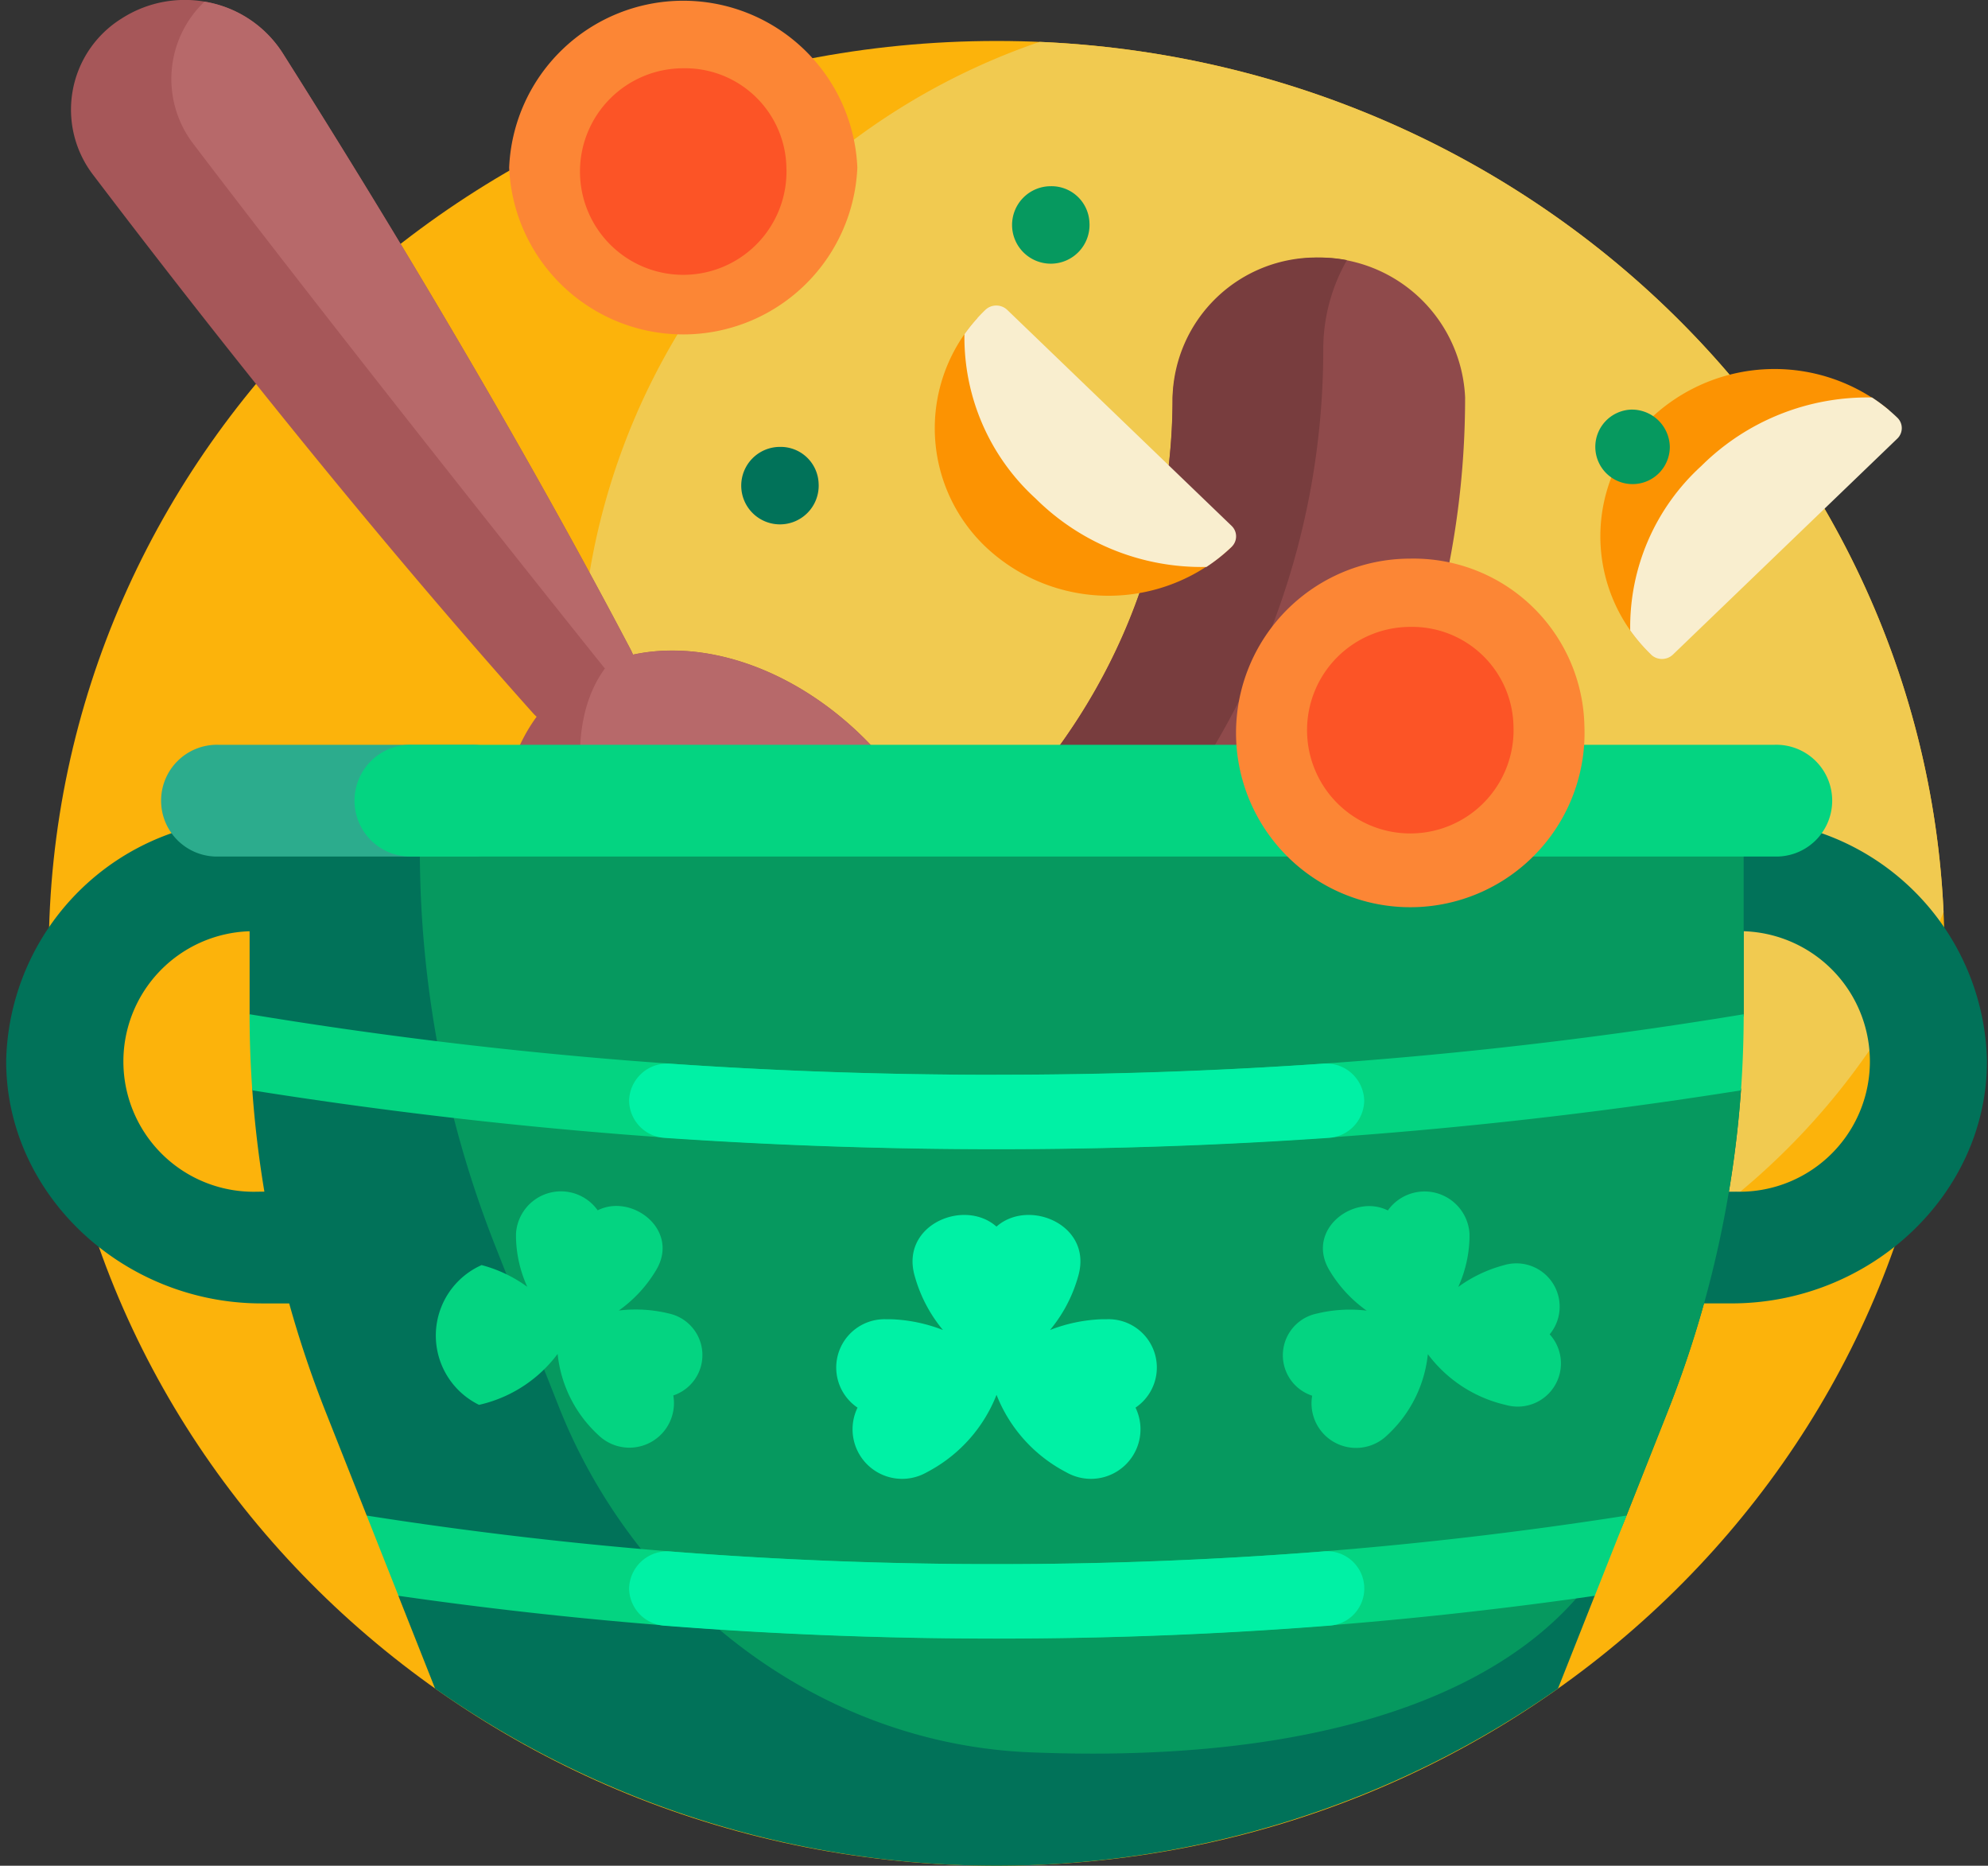 <svg id="Component_28_1" data-name="Component 28 – 1" xmlns="http://www.w3.org/2000/svg" xmlns:xlink="http://www.w3.org/1999/xlink" width="81" height="76" viewBox="0 0 81 76">
  <rect x="0" y="0" width="81" height="76" fill="#333333" stroke="none"/>
  <defs>
    <clipPath id="clip-path">
      <rect id="Rectangle_28" data-name="Rectangle 28" width="81" height="76" transform="translate(-0.385)" fill="none"/>
    </clipPath>
  </defs>
  <g id="Group_13" data-name="Group 13" transform="translate(0.385)" clip-path="url(#clip-path)">
    <path id="Path_28" data-name="Path 28" d="M88.242,48.166c0,20.526-17.291,37.166-38.621,37.166S11,68.692,11,48.166,28.291,11,49.621,11,88.242,27.64,88.242,48.166" transform="translate(-9.399 -9.331)" fill="#fcb30b"/>
    <path id="Path_29" data-name="Path 29" d="M177.066,64.7c-15.827,0-28.658-12.347-28.658-27.578A27.66,27.66,0,0,1,167.12,11.247c19.936.856,35.941,16.258,36.831,35.443A28.64,28.64,0,0,1,177.066,64.7Z" transform="translate(-125.146 -9.541)" fill="#f1ca50"/>
    <path id="Path_30" data-name="Path 30" d="M49.962,45.631c-3.886,2.5-9.843.483-13.306-4.5-2.855-4.112-3.122-8.96-.948-11.935a2.355,2.355,0,0,1-.17-.172C30.059,22.887,23.973,15.46,17.631,7.114A4.37,4.37,0,0,1,18.8.754a4.755,4.755,0,0,1,6.553,1.395c5.587,8.832,10.389,17.085,14.182,24.3a2.319,2.319,0,0,1,.1.217c3.688-.795,8.24,1.3,11.1,5.41C54.192,37.065,53.848,43.132,49.962,45.631Z" transform="translate(-14.229 0)" fill="#a65759"/>
    <path id="Path_31" data-name="Path 31" d="M62.614,40.249c-2.855-4.112-4.432-9.671-2.258-12.646C60.3,27.549,49.93,14.581,43.588,6.235A4.35,4.35,0,0,1,44.042.44a4.645,4.645,0,0,1,3.176,2.082C52.8,11.354,57.606,19.607,61.4,26.825a2.318,2.318,0,0,1,.1.217c3.688-.795,8.24,1.3,11.1,5.41,3.382,4.87,3.133,10.772-.5,13.373C68.762,45.818,65.064,43.777,62.614,40.249Z" transform="translate(-36.095 -0.373)" fill="#b7696a"/>
    <path id="Path_32" data-name="Path 32" d="M173.087,74.884a35.412,35.412,0,0,1-11.049,25.688,37.864,37.864,0,0,1-16.637,9.339,48.054,48.054,0,0,1-10.489-10.16q.214-.015.433-.015c14.24,0,25.825-11.148,25.825-24.851a5.964,5.964,0,0,1,11.919,0" transform="translate(-113.777 -58.659)" fill="#8f4a4b"/>
    <path id="Path_33" data-name="Path 33" d="M167.128,69.149a6.218,6.218,0,0,1,1.144.106,7.3,7.3,0,0,0-.964,3.631c0,15.979-11.95,29.323-27.7,32.189a47.6,47.6,0,0,1-4.7-5.324q.214-.015.433-.015c14.24,0,25.825-11.148,25.825-24.851a5.85,5.85,0,0,1,5.959-5.735" transform="translate(-113.777 -58.659)" fill="#783d3e"/>
    <path id="Path_34" data-name="Path 34" d="M70.793,220.005V220H9.917v.005A10.059,10.059,0,0,0,0,229.808c-.029,5.452,4.74,9.913,10.405,9.913h1.126a44.281,44.281,0,0,0,1.484,4.413l1.675,4.23.6.438a2.22,2.22,0,0,1,.69,2.83l1.495,3.776a39.859,39.859,0,0,0,45.753,0l1.495-3.776a2.321,2.321,0,0,1,.772-2.895l.522-.374,1.675-4.23a44.322,44.322,0,0,0,1.484-4.413H70.3c5.666,0,10.435-4.46,10.405-9.912A10.059,10.059,0,0,0,70.793,220.005ZM10.247,235.17a5.307,5.307,0,1,1-.329-10.609v3.372c0,.474,1.522,1.113,1.538,1.586.018.564-1.467.962-1.427,1.524q.148,2.074.491,4.126Zm60.217,0h-.273q.343-2.051.492-4.129c.039-.544-1.735-.63-1.717-1.175.017-.491,1.827-1.441,1.827-1.932V224.56a5.307,5.307,0,1,1-.329,10.609" transform="translate(-0.133 -186.627)" fill="#017259"/>
    <path id="Path_35" data-name="Path 35" d="M106.955,220h53.933v7.933c0,.559-1.411,1.193-1.433,1.751-.018.478,1.356.88,1.322,1.357a44.052,44.052,0,0,1-2.988,13.093l-1.728,4.366c-2.409,6.085-10.439,10.069-24.241,9.507-8.689-.354-16.1-6.239-19.2-14.059l-2.571-6.5a43.992,43.992,0,0,1-3.1-16.2Z" transform="translate(-90.228 -186.627)" fill="#06995f"/>
    <path id="Path_36" data-name="Path 36" d="M52.6,204.551H42.365a2.277,2.277,0,1,1,0-4.551H52.6a2.277,2.277,0,1,1,0,4.551" transform="translate(-33.827 -169.661)" fill="#2cac8d"/>
    <path id="Path_37" data-name="Path 37" d="M147.853,204.551H92.365a2.277,2.277,0,1,1,0-4.551h55.488a2.277,2.277,0,1,1,0,4.551" transform="translate(-75.946 -169.661)" fill="#04d481"/>
    <path id="Path_38" data-name="Path 38" d="M80.023,284.552l-.168-.039a5.725,5.725,0,0,0-1.9-.089,5.383,5.383,0,0,0,1.44-1.515q.045-.071.088-.143c.964-1.635-1-3.125-2.389-2.423a1.835,1.835,0,0,0-3.328.949q0,.083,0,.166a5.131,5.131,0,0,0,.459,2,5.593,5.593,0,0,0-1.693-.838l-.166-.047a3.142,3.142,0,0,0-.105,5.694l.167-.041a5.5,5.5,0,0,0,3.034-2.034,5.211,5.211,0,0,0,1.57,3.221q.061.059.123.116a1.815,1.815,0,0,0,3.02-1.645A1.733,1.733,0,0,0,80.023,284.552Zm35.86.842a1.764,1.764,0,0,0-1.866-2.816q-.083.022-.166.047a5.594,5.594,0,0,0-1.693.838,5.131,5.131,0,0,0,.459-2q0-.083,0-.166a1.835,1.835,0,0,0-3.328-.949c-1.393-.7-3.353.787-2.389,2.423q.043.072.087.143a5.381,5.381,0,0,0,1.44,1.515,5.724,5.724,0,0,0-1.9.089l-.168.039a1.733,1.733,0,0,0-.153,3.337,1.815,1.815,0,0,0,3.02,1.645q.062-.057.123-.116a5.21,5.21,0,0,0,1.57-3.221,5.5,5.5,0,0,0,3.034,2.034l.167.041A1.76,1.76,0,0,0,115.883,285.394Zm-22.534,9.359a163.624,163.624,0,0,0,25.665-1.976l-1.294,3.268a171.421,171.421,0,0,1-48.743,0l-.532-1.343-.762-1.925A163.628,163.628,0,0,0,93.349,294.753Zm0-19.935a183.771,183.771,0,0,1-30.438-2.462q0,1.554.111,3.1a193.215,193.215,0,0,0,60.655,0q.11-1.546.111-3.1a183.777,183.777,0,0,1-30.438,2.462" transform="translate(-53.127 -231.041)" fill="#04d481"/>
    <path id="Path_39" data-name="Path 39" d="M181.634,299.6a2.019,2.019,0,0,1-2.8,2.645q-.085-.045-.17-.092a6.044,6.044,0,0,1-2.693-3.074,6.045,6.045,0,0,1-2.693,3.074q-.084.048-.17.092a2.019,2.019,0,0,1-2.8-2.645,1.969,1.969,0,0,1,1.18-3.6l.2,0a6.444,6.444,0,0,1,2.1.438,5.91,5.91,0,0,1-1.11-2.059q-.027-.09-.052-.181c-.555-2.056,2.037-3.13,3.343-1.972,1.306-1.158,3.9-.084,3.343,1.972-.016.06-.034.121-.052.181a5.909,5.909,0,0,1-1.11,2.059,6.436,6.436,0,0,1,2.1-.438l.195,0A1.969,1.969,0,0,1,181.634,299.6Zm-5.659-13.557c-4.495,0-8.935-.152-13.289-.452A1.55,1.55,0,0,0,161,287.1h0a1.544,1.544,0,0,0,1.467,1.514c4.429.3,8.942.459,13.509.459s9.08-.155,13.509-.459a1.544,1.544,0,0,0,1.467-1.514h0a1.55,1.55,0,0,0-1.686-1.512c-4.354.3-8.794.452-13.289.452M161,306.971a1.543,1.543,0,0,0,1.452,1.513c4.427.347,8.947.524,13.524.524s9.1-.177,13.524-.524a1.518,1.518,0,1,0-.251-3.023c-4.342.34-8.779.514-13.274.514s-8.931-.174-13.274-.514A1.551,1.551,0,0,0,161,306.971Z" transform="translate(-135.753 -242.261)" fill="#00f1a5"/>
    <path id="Path_40" data-name="Path 40" d="M173.811,29.581a7.1,7.1,0,1,1-7.094-6.826,6.964,6.964,0,0,1,7.094,6.826M144.187,6.826a7.1,7.1,0,0,1-14.187,0,7.1,7.1,0,0,1,14.187,0" transform="translate(-109.64)" fill="#fc8635"/>
    <path id="Path_41" data-name="Path 41" d="M186.364,45.133a4.207,4.207,0,1,1-4.2-4.045,4.127,4.127,0,0,1,4.2,4.045M156.74,22.378a4.207,4.207,0,1,1-4.2-4.045A4.127,4.127,0,0,1,156.74,22.378Z" transform="translate(-125.083 -15.552)" fill="#fc5426"/>
    <path id="Path_42" data-name="Path 42" d="M252.1,94.725l0,0a7.292,7.292,0,0,1-10.035,0,6.67,6.67,0,0,1-.328-9.311c.105-.116,10.612,9.074,10.367,9.309M269.2,99.132l0,0a6.646,6.646,0,0,1,0-9.657,7.331,7.331,0,0,1,9.676-.315C278.991,89.257,269.442,99.367,269.2,99.132Z" transform="translate(-202.3 -72.458)" fill="#fc9302"/>
    <path id="Path_43" data-name="Path 43" d="M247.651,83.177a6.908,6.908,0,0,1,.853-.99l0,0a.648.648,0,0,1,.889.006l9.136,8.792a.591.591,0,0,1,.007.856l0,0a7.088,7.088,0,0,1-1.029.821,9.591,9.591,0,0,1-6.959-2.787,8.875,8.875,0,0,1-2.9-6.7m36.982,2.587a7.06,7.06,0,0,1,1.029.821l0,0a.591.591,0,0,1-.007.856l-9.136,8.792a.648.648,0,0,1-.889.006l0,0a6.936,6.936,0,0,1-.853-.99,8.874,8.874,0,0,1,2.9-6.7,9.592,9.592,0,0,1,6.96-2.787" transform="translate(-208.737 -69.568)" fill="#f9eecf"/>
    <path id="Path_44" data-name="Path 44" d="M193.153,121.517A1.578,1.578,0,1,1,191.576,120a1.547,1.547,0,0,1,1.576,1.517" transform="translate(-160.182 -101.796)" fill="#017259"/>
    <path id="Path_45" data-name="Path 45" d="M263.153,51.517A1.578,1.578,0,1,1,261.576,50a1.547,1.547,0,0,1,1.576,1.517M285.222,59.1a1.518,1.518,0,1,0,1.576,1.517,1.547,1.547,0,0,0-1.576-1.517" transform="translate(-219.147 -42.415)" fill="#06995f"/>
  </g>
</svg>
